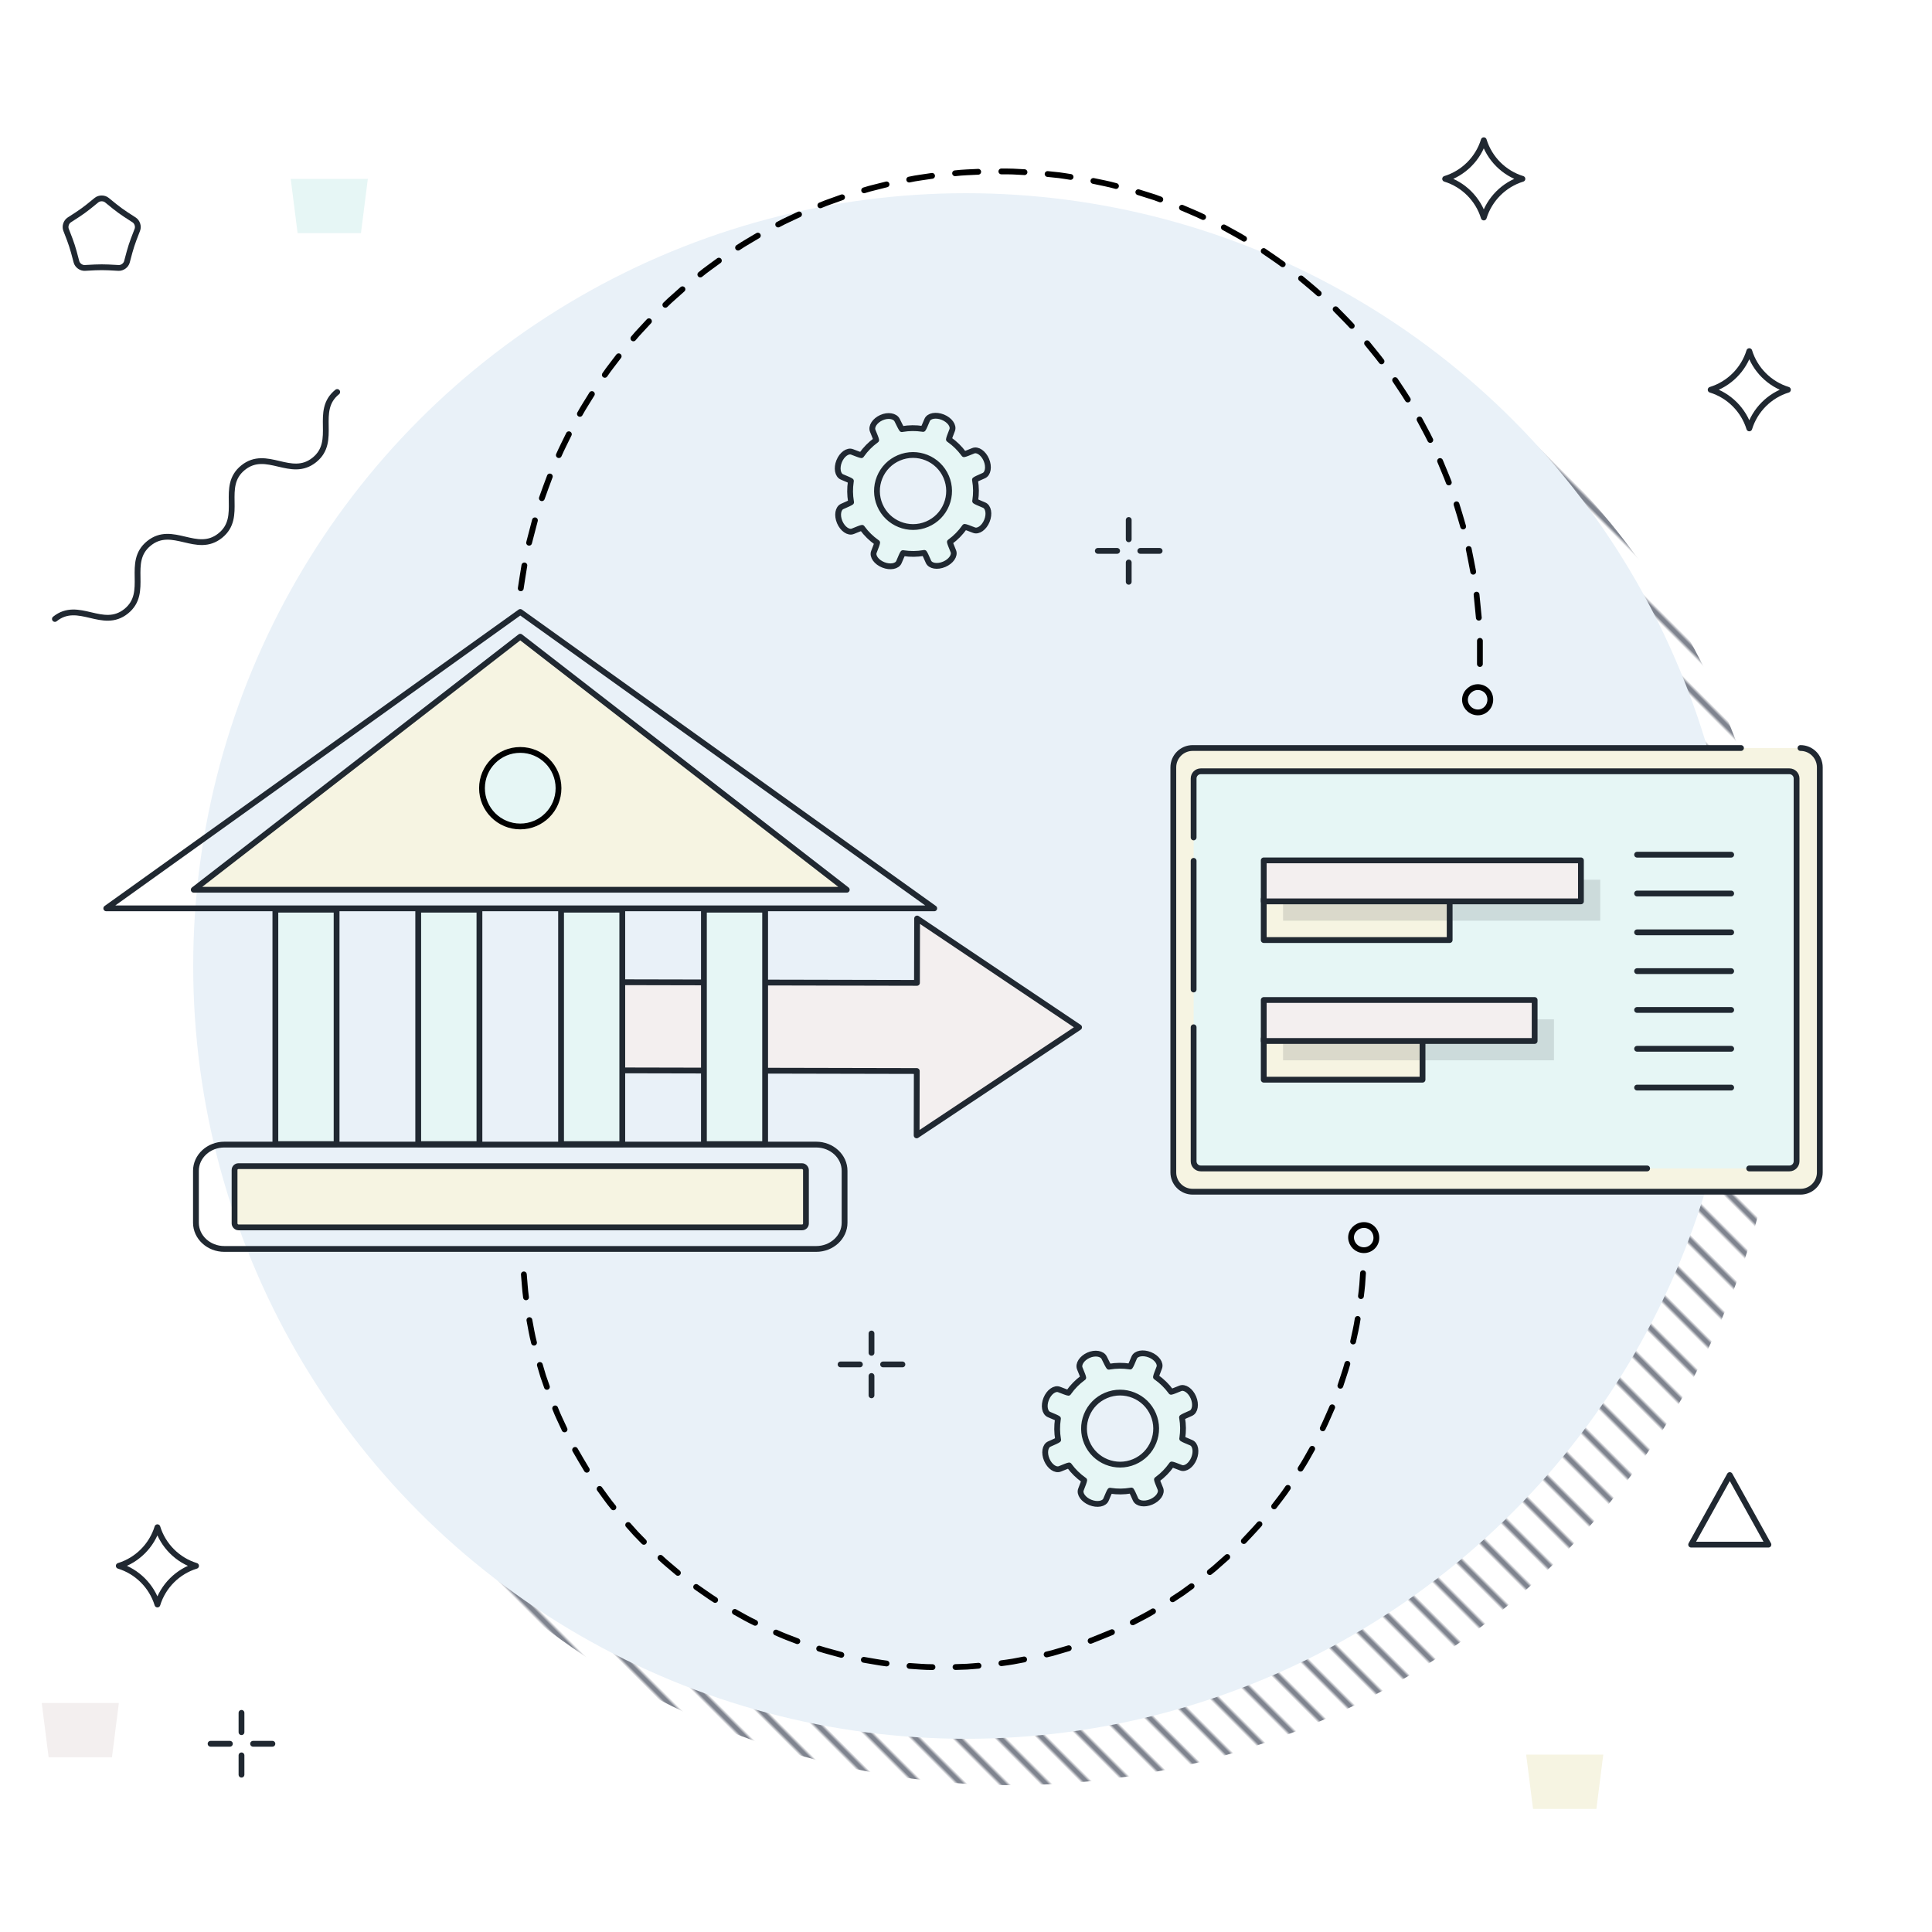 <?xml version="1.0" encoding="UTF-8"?><svg id="content-bankbelegimport" xmlns="http://www.w3.org/2000/svg" xmlns:xlink="http://www.w3.org/1999/xlink" viewBox="0 0 500 500"><defs><symbol id="Cross" viewBox="0 0 17.5 17.5"><path d="M8.75,5.75V.75M8.75,16.75v-5M5.75,8.75H.75M16.75,8.75h-5" fill="none" stroke="#202831" stroke-linecap="round" stroke-linejoin="round" stroke-width="1.5"/></symbol><symbol id="Fünfeck" viewBox="0 0 20.205 19.5"><path d="M8.762,1.198c.737-.598,1.943-.598,2.68,0l2.053,1.665c.737.598,1.992,1.509,2.788,2.025l2.217,1.438c.796.516,1.169,1.663.828,2.549l-.949,2.467c-.341.886-.82,2.36-1.065,3.277l-.682,2.553c-.245.917-1.221,1.626-2.168,1.575l-2.639-.14c-.948-.05-2.498-.05-3.446,0l-2.639.14c-.948.05-1.923-.659-2.168-1.575l-.682-2.553c-.245-.917-.724-2.392-1.065-3.277l-.949-2.467c-.341-.886.032-2.033.828-2.549l2.217-1.438c.796-.516,2.051-1.428,2.788-2.025l2.053-1.665Z" fill="none" stroke="#202831" stroke-linecap="round" stroke-linejoin="round" stroke-width="1.5"/></symbol><symbol id="Stern" viewBox="0 0 21.5 21.5"><path d="M.75,10.746c4.759,1.46,8.539,5.241,10,10.004,1.461-4.763,5.241-8.544,10-10.004-4.76-1.458-8.539-5.237-10-9.996C9.289,5.509,5.51,9.288.75,10.746h0Z" fill="none" stroke="#202831" stroke-linecap="round" stroke-linejoin="round" stroke-width="1.5"/></symbol><symbol id="Tablet-M" viewBox="0 0 116.33 168.811"><path d="M115.58,163.056c0,2.764-2.241,5.005-5.005,5.005H5.755c-2.764,0-5.005-2.241-5.005-5.005V5.755C.75,2.991,2.991.75,5.755.75h104.82c2.764,0,5.005,2.241,5.005,5.005v141.907" fill="#f6f4e2" stroke="#202831" stroke-linecap="round" stroke-linejoin="round" stroke-width="1.5"/><rect x="6.774" y="6.004" width="102.782" height="156.043" rx="1.859" ry="1.859" fill="#e6f6f5"/><path d="M92.438,6.004h15.259c1.027,0,1.859.832,1.859,1.859v152.325c0,1.027-.832,1.859-1.859,1.859H8.633c-1.027,0-1.859-.832-1.859-1.859v-10.406M53.085,6.004h33.293M43.307,6.004H8.633c-1.027,0-1.859.832-1.859,1.859v115.512" fill="none" stroke="#202831" stroke-linecap="round" stroke-linejoin="round" stroke-width="1.5"/></symbol><symbol id="Triangle" viewBox="0 0 21.5 19.5"><polygon points="10.75 .75 .75 18.75 20.75 18.75 10.75 .75" fill="none" stroke="#202831" stroke-linecap="round" stroke-linejoin="round" stroke-width="1.5"/></symbol><symbol id="Welle" viewBox="0 0 95.245 11.5"><path d="M.75.75c7.811,0,7.811,10,15.622,10S24.184.75,31.995.75c7.812,0,7.812,10,15.625,10S55.432.75,63.245.75s7.812,10,15.625,10S86.682.75,94.495.75" fill="none" stroke="#202831" stroke-linecap="round" stroke-linejoin="round" stroke-width="1.5"/></symbol><symbol id="Zahnrad-S" viewBox="0 0 40.499 40.468"><path d="M38.618,23.87c-1.133-.456-2.165-.924-2.292-1.04l.025-.155c.264-1.724.247-3.468-.048-5.182l-.026-.155c.125-.117,1.147-.604,2.271-1.081s1.428-2.315.676-4.084-2.288-2.825-3.412-2.347-2.184.876-2.355.885l-.094-.127c-1.031-1.401-2.276-2.622-3.703-3.629l-.127-.09c.005-.171.383-1.238.841-2.37s-.628-2.647-2.412-3.366-3.617-.38-4.074.753-.927,2.163-1.045,2.289l-.15-.023c-1.727-.264-3.472-.248-5.187.046l-.15.026c-.116-.117-.656-1.148-1.2-2.29s-2.385-1.451-4.092-.685-2.711,2.312-2.232,3.437.877,2.185.886,2.357l-.126.094c-1.404,1.03-2.626,2.275-3.633,3.7l-.09.127c-.172-.005-1.24-.383-2.373-.84s-2.649.627-3.368,2.409-.38,3.614.753,4.071,2.164.925,2.291,1.039l-.023.155c-.264,1.724-.248,3.469.046,5.184l.028.153c-.125.118-1.147.605-2.271,1.083s-1.429,2.315-.676,4.083,2.288,2.824,3.413,2.347,2.184-.875,2.355-.884l.092.126c1.032,1.401,2.278,2.623,3.703,3.63l.129.09c-.005.171-.383,1.238-.841,2.37s.628,2.648,2.412,3.367,3.617.381,4.074-.752.927-2.163,1.044-2.291l.152.025c1.726.262,3.47.247,5.187-.048l.153-.028c.118.126.606,1.147,1.084,2.271s2.317,1.427,4.087.675,2.827-2.286,2.349-3.409-.876-2.182-.884-2.353l.126-.092c1.402-1.031,2.624-2.276,3.633-3.7l.09-.129c.171.005,1.238.383,2.372.84s2.649-.627,3.369-2.409.381-3.614-.753-4.07ZM28.905,23.722c-.932,2.31-2.71,4.118-5.004,5.093-4.736,2.011-10.226-.201-12.24-4.934-.975-2.291-.998-4.825-.066-7.136.932-2.31,2.71-4.118,5.003-5.093,4.736-2.011,10.228.201,12.24,4.934.976,2.291.999,4.827.067,7.136Z" fill="#e6f6f5" stroke="#202831" stroke-linecap="round" stroke-linejoin="round" stroke-width="1.5"/></symbol><pattern id="Neues_Muster" x="0" y="0" width="10" height="14" patternTransform="translate(-1633.129 -10325.88) rotate(-45) scale(.776)" patternUnits="userSpaceOnUse" viewBox="0 0 10 14"><rect width="10" height="14" fill="none"/><line x1="5" y1="0" x2="5" y2="14" fill="none" stroke="#000a1f" stroke-miterlimit="10"/></pattern></defs><g id="back-40"><use width="17.5" height="17.5" transform="translate(53.748 442.535)" xlink:href="#Cross"/><use width="21.5" height="21.5" transform="translate(441.966 90.121)" xlink:href="#Stern"/><use width="21.5" height="21.5" transform="translate(373.251 35.54)" xlink:href="#Stern"/><use width="21.5" height="21.5" transform="translate(29.989 394.495)" xlink:href="#Stern"/><use width="21.5" height="19.5" transform="translate(436.917 380.998)" xlink:href="#Triangle"/><use width="20.205" height="19.5" transform="translate(16.217 50.594)" xlink:href="#Fünfeck"/><circle cx="262" cy="262" r="200" fill="url(#Neues_Muster)"/><circle cx="250" cy="250" r="200" fill="#e9f1f8"/></g><g id="content-42"><use width="116.33" height="168.811" transform="translate(302.905 309.165) rotate(-90)" xlink:href="#Tablet-M"/><polygon points="145.439 276.983 145.487 254.17 237.309 254.366 237.345 237.708 279.267 265.862 237.225 293.838 237.261 277.179 145.439 276.983" fill="#f3efef" stroke="#202831" stroke-linecap="round" stroke-linejoin="round" stroke-width="1.5"/><polygon points="413.145 468.151 396.751 468.151 394.969 454.097 414.927 454.097 413.145 468.151 413.145 468.151" fill="#f6f4e2"/><polygon points="28.978 454.785 12.584 454.785 10.802 440.731 30.76 440.731 28.978 454.785 28.978 454.785" fill="#f3efef"/><polygon points="93.414 60.344 77.019 60.344 75.237 46.29 95.196 46.29 93.414 60.344 93.414 60.344" fill="#e6f6f5"/><use width="95.245" height="11.5" transform="translate(13.155 160.073) rotate(-38.799)" xlink:href="#Welle"/><use width="40.499" height="40.468" transform="translate(216.042 106.841)" xlink:href="#Zahnrad-S"/><use width="40.499" height="40.468" transform="translate(269.628 349.49)" xlink:href="#Zahnrad-S"/><path d="M135.576,329.81c.192,1.978.278,3.967.556,5.935" fill="none" stroke="#000" stroke-linecap="round" stroke-linejoin="round" stroke-width="1.5"/><path d="M137.008,341.642c.376,1.951.689,3.916,1.196,5.84" fill="none" stroke="#000" stroke-linecap="round" stroke-linejoin="round" stroke-width="1.5"/><polyline points="139.717 353.248 140.561 356.107 141.542 358.922" fill="none" stroke="#000" stroke-linecap="round" stroke-linejoin="round" stroke-width="1.5"/><path d="M143.675,364.488c.703,1.861,1.62,3.629,2.433,5.442" fill="none" stroke="#000" stroke-linecap="round" stroke-linejoin="round" stroke-width="1.5"/><path d="M148.835,375.232c.985,1.725,1.994,3.439,3.024,5.138" fill="none" stroke="#000" stroke-linecap="round" stroke-linejoin="round" stroke-width="1.5"/><path d="M155.171,385.326c1.185,1.595,2.294,3.248,3.575,4.771" fill="none" stroke="#000" stroke-linecap="round" stroke-linejoin="round" stroke-width="1.5"/><path d="M162.572,394.668c.663.74,1.309,1.496,1.985,2.224l2.081,2.135" fill="none" stroke="#000" stroke-linecap="round" stroke-linejoin="round" stroke-width="1.5"/><path d="M170.932,403.161c1.437,1.374,3.011,2.594,4.51,3.899" fill="none" stroke="#000" stroke-linecap="round" stroke-linejoin="round" stroke-width="1.5"/><path d="M180.161,410.703c1.643,1.117,3.239,2.307,4.922,3.365" fill="none" stroke="#000" stroke-linecap="round" stroke-linejoin="round" stroke-width="1.5"/><path d="M190.177,417.163c1.73.979,3.458,1.961,5.254,2.815" fill="none" stroke="#000" stroke-linecap="round" stroke-linejoin="round" stroke-width="1.5"/><path d="M200.83,422.505c1.803.839,3.673,1.517,5.528,2.231" fill="none" stroke="#000" stroke-linecap="round" stroke-linejoin="round" stroke-width="1.5"/><path d="M211.999,426.663c1.893.605,3.827,1.073,5.739,1.616" fill="none" stroke="#000" stroke-linecap="round" stroke-linejoin="round" stroke-width="1.5"/><path d="M223.56,429.56c1.962.312,3.912.712,5.885.951" fill="none" stroke="#000" stroke-linecap="round" stroke-linejoin="round" stroke-width="1.5"/><path d="M235.374,431.14c1.983.121,3.964.317,5.953.306" fill="none" stroke="#000" stroke-linecap="round" stroke-linejoin="round" stroke-width="1.5"/><path d="M247.287,431.43l2.979-.1c.992-.056,1.981-.159,2.972-.237" fill="none" stroke="#000" stroke-linecap="round" stroke-linejoin="round" stroke-width="1.5"/><path d="M259.163,430.439c.983-.145,1.974-.241,2.95-.426l2.93-.549" fill="none" stroke="#000" stroke-linecap="round" stroke-linejoin="round" stroke-width="1.5"/><polyline points="270.863 428.172 272.312 427.824 273.743 427.404 276.603 426.564" fill="none" stroke="#000" stroke-linecap="round" stroke-linejoin="round" stroke-width="1.5"/><path d="M282.248,424.646c1.851-.722,3.693-1.471,5.526-2.237" fill="none" stroke="#000" stroke-linecap="round" stroke-linejoin="round" stroke-width="1.5"/><path d="M293.162,419.858c1.747-.947,3.551-1.791,5.241-2.84" fill="none" stroke="#000" stroke-linecap="round" stroke-linejoin="round" stroke-width="1.5"/><polyline points="303.483 413.898 305.975 412.262 308.386 410.508" fill="none" stroke="#000" stroke-linecap="round" stroke-linejoin="round" stroke-width="1.5"/><polyline points="313.099 406.859 314.261 405.925 315.377 404.937 317.61 402.961" fill="none" stroke="#000" stroke-linecap="round" stroke-linejoin="round" stroke-width="1.5"/><path d="M321.905,398.826c1.346-1.461,2.737-2.884,4.042-4.382" fill="none" stroke="#000" stroke-linecap="round" stroke-linejoin="round" stroke-width="1.5"/><path d="M329.747,389.851c1.209-1.577,2.446-3.134,3.548-4.79" fill="none" stroke="#000" stroke-linecap="round" stroke-linejoin="round" stroke-width="1.5"/><path d="M336.582,380.088c1.088-1.665,2.044-3.408,3.013-5.143" fill="none" stroke="#000" stroke-linecap="round" stroke-linejoin="round" stroke-width="1.5"/><path d="M342.327,369.646c.879-1.783,1.623-3.628,2.441-5.439" fill="none" stroke="#000" stroke-linecap="round" stroke-linejoin="round" stroke-width="1.5"/><path d="M346.888,358.635c.596-1.896,1.292-3.761,1.805-5.682" fill="none" stroke="#000" stroke-linecap="round" stroke-linejoin="round" stroke-width="1.5"/><path d="M350.185,347.182c.435-1.939.882-3.877,1.175-5.844" fill="none" stroke="#000" stroke-linecap="round" stroke-linejoin="round" stroke-width="1.5"/><path d="M352.214,335.438c.107-.988.256-1.972.329-2.963l.202-2.974" fill="none" stroke="#000" stroke-linecap="round" stroke-linejoin="round" stroke-width="1.5"/><path d="M352.817,317.041c-1.805.104-3.223,1.592-3.164,3.325.092,1.733,1.477,3.156,3.298,3.178,1.794.022,3.342-1.468,3.248-3.326-.062-1.858-1.576-3.281-3.382-3.177Z" fill="none" stroke="#000" stroke-linecap="round" stroke-linejoin="round" stroke-width="1.5"/><path d="M134.771,152.255c.314-1.974.598-3.953.938-5.922" fill="none" stroke="#000" stroke-linecap="round" stroke-linejoin="round" stroke-width="1.5"/><line x1="136.93" y1="140.462" x2="138.443" y2="134.66" fill="none" stroke="#000" stroke-linecap="round" stroke-linejoin="round" stroke-width="1.5"/><path d="M140.232,128.938c.643-1.892,1.378-3.752,2.062-5.63" fill="none" stroke="#000" stroke-linecap="round" stroke-linejoin="round" stroke-width="1.5"/><path d="M144.626,117.785c.796-1.833,1.735-3.601,2.595-5.404" fill="none" stroke="#000" stroke-linecap="round" stroke-linejoin="round" stroke-width="1.5"/><path d="M150.075,107.108c.955-1.756,2.075-3.416,3.105-5.128" fill="none" stroke="#000" stroke-linecap="round" stroke-linejoin="round" stroke-width="1.5"/><path d="M156.528,97.008c1.113-1.661,2.395-3.2,3.584-4.806" fill="none" stroke="#000" stroke-linecap="round" stroke-linejoin="round" stroke-width="1.5"/><path d="M163.923,87.574c.629-.777,1.307-1.511,1.991-2.24l2.037-2.199" fill="none" stroke="#000" stroke-linecap="round" stroke-linejoin="round" stroke-width="1.5"/><path d="M172.188,78.893c.701-.713,1.446-1.38,2.196-2.04l2.238-1.995" fill="none" stroke="#000" stroke-linecap="round" stroke-linejoin="round" stroke-width="1.5"/><path d="M181.245,71.042c1.539-1.277,3.204-2.39,4.799-3.593" fill="none" stroke="#000" stroke-linecap="round" stroke-linejoin="round" stroke-width="1.5"/><path d="M191.01,64.09c1.655-1.123,3.417-2.073,5.121-3.117" fill="none" stroke="#000" stroke-linecap="round" stroke-linejoin="round" stroke-width="1.5"/><path d="M201.395,58.104c1.754-.959,3.6-1.736,5.396-2.613" fill="none" stroke="#000" stroke-linecap="round" stroke-linejoin="round" stroke-width="1.5"/><path d="M212.305,53.141c.916-.4,1.857-.739,2.8-1.07l2.822-1.012" fill="none" stroke="#000" stroke-linecap="round" stroke-linejoin="round" stroke-width="1.5"/><path d="M223.643,49.251c.951-.308,1.917-.565,2.889-.797l2.907-.732" fill="none" stroke="#000" stroke-linecap="round" stroke-linejoin="round" stroke-width="1.5"/><path d="M235.303,46.476c1.952-.439,3.945-.638,5.917-.96" fill="none" stroke="#000" stroke-linecap="round" stroke-linejoin="round" stroke-width="1.5"/><path d="M247.177,44.843c1.986-.24,3.987-.275,5.982-.384" fill="none" stroke="#000" stroke-linecap="round" stroke-linejoin="round" stroke-width="1.5"/><path d="M259.152,44.365c.999.014,1.999-.02,2.997.033l2.994.159" fill="none" stroke="#000" stroke-linecap="round" stroke-linejoin="round" stroke-width="1.5"/><path d="M271.118,45.035l2.982.311c.991.126,1.976.3,2.964.447" fill="none" stroke="#000" stroke-linecap="round" stroke-linejoin="round" stroke-width="1.5"/><path d="M282.969,46.829c1.954.42,3.925.767,5.848,1.316" fill="none" stroke="#000" stroke-linecap="round" stroke-linejoin="round" stroke-width="1.5"/><polyline points="294.595 49.74 297.454 50.642 298.884 51.093 300.29 51.611" fill="none" stroke="#000" stroke-linecap="round" stroke-linejoin="round" stroke-width="1.5"/><path d="M305.888,53.756c1.827.81,3.695,1.53,5.487,2.414" fill="none" stroke="#000" stroke-linecap="round" stroke-linejoin="round" stroke-width="1.5"/><path d="M316.74,58.848c1.74.982,3.52,1.897,5.228,2.935" fill="none" stroke="#000" stroke-linecap="round" stroke-linejoin="round" stroke-width="1.5"/><path d="M327.047,64.967c1.638,1.145,3.315,2.236,4.92,3.426" fill="none" stroke="#000" stroke-linecap="round" stroke-linejoin="round" stroke-width="1.5"/><path d="M336.716,72.053c1.52,1.297,3.082,2.548,4.567,3.884" fill="none" stroke="#000" stroke-linecap="round" stroke-linejoin="round" stroke-width="1.5"/><path d="M345.659,80.035c1.389,1.437,2.823,2.831,4.175,4.303" fill="none" stroke="#000" stroke-linecap="round" stroke-linejoin="round" stroke-width="1.5"/><path d="M353.797,88.836c1.245,1.563,2.541,3.087,3.744,4.682" fill="none" stroke="#000" stroke-linecap="round" stroke-linejoin="round" stroke-width="1.5"/><path d="M361.058,98.375c1.09,1.675,2.237,3.314,3.28,5.019" fill="none" stroke="#000" stroke-linecap="round" stroke-linejoin="round" stroke-width="1.5"/><path d="M367.375,108.562c.925,1.771,1.91,3.513,2.785,5.309" fill="none" stroke="#000" stroke-linecap="round" stroke-linejoin="round" stroke-width="1.5"/><path d="M372.688,119.308c.751,1.852,1.561,3.681,2.264,5.552" fill="none" stroke="#000" stroke-linecap="round" stroke-linejoin="round" stroke-width="1.5"/><path d="M376.945,130.513c.57,1.916,1.192,3.816,1.719,5.744" fill="none" stroke="#000" stroke-linecap="round" stroke-linejoin="round" stroke-width="1.5"/><path d="M380.104,142.077c.384,1.961.801,3.917,1.157,5.883" fill="none" stroke="#000" stroke-linecap="round" stroke-linejoin="round" stroke-width="1.5"/><line x1="382.132" y1="153.892" x2="382.717" y2="159.86" fill="none" stroke="#000" stroke-linecap="round" stroke-linejoin="round" stroke-width="1.5"/><line x1="383.002" y1="165.849" x2="382.998" y2="171.845" fill="none" stroke="#000" stroke-linecap="round" stroke-linejoin="round" stroke-width="1.5"/><path d="M382.072,184.345c1.793.23,3.405-1.084,3.597-2.936.096-.922-.183-1.79-.711-2.436-.55-.649-1.353-1.076-2.252-1.139-.904-.064-1.733.241-2.363.774-.651.532-1.099,1.291-1.19,2.166-.182,1.742,1.126,3.342,2.919,3.572Z" fill="none" stroke="#000" stroke-linecap="round" stroke-linejoin="round" stroke-width="1.5"/><rect x="327.057" y="232.682" width="48.113" height="10.605" fill="#f6f4e2" stroke="#202831" stroke-linecap="round" stroke-linejoin="round" stroke-width="1.5"/><rect x="327.057" y="268.816" width="41.092" height="10.605" fill="#f6f4e2" stroke="#202831" stroke-linecap="round" stroke-linejoin="round" stroke-width="1.5"/><rect x="332.057" y="227.666" width="82.087" height="10.605" fill="#202831" opacity=".13"/><rect x="327.057" y="222.666" width="82.087" height="10.605" fill="#f3efef"/><rect x="327.057" y="222.666" width="82.087" height="10.605" fill="none" stroke="#202831" stroke-linecap="round" stroke-linejoin="round" stroke-width="1.5"/><rect x="332.057" y="263.801" width="70.108" height="10.605" fill="#202831" opacity=".13"/><rect x="327.057" y="258.801" width="70.108" height="10.605" fill="#f3efef"/><rect x="327.057" y="258.801" width="70.108" height="10.605" fill="none" stroke="#202831" stroke-linecap="round" stroke-linejoin="round" stroke-width="1.5"/><line x1="423.677" y1="221.194" x2="448.028" y2="221.194" fill="#fff" stroke="#202831" stroke-linecap="round" stroke-linejoin="round" stroke-width="1.5"/><line x1="423.677" y1="231.239" x2="448.028" y2="231.239" fill="#fff" stroke="#202831" stroke-linecap="round" stroke-linejoin="round" stroke-width="1.5"/><line x1="423.677" y1="241.285" x2="448.028" y2="241.285" fill="#fff" stroke="#202831" stroke-linecap="round" stroke-linejoin="round" stroke-width="1.5"/><line x1="423.677" y1="251.33" x2="448.028" y2="251.33" fill="#fff" stroke="#202831" stroke-linecap="round" stroke-linejoin="round" stroke-width="1.5"/><line x1="423.677" y1="261.375" x2="448.028" y2="261.375" fill="#fff" stroke="#202831" stroke-linecap="round" stroke-linejoin="round" stroke-width="1.5"/><line x1="423.677" y1="271.421" x2="448.028" y2="271.421" fill="#fff" stroke="#202831" stroke-linecap="round" stroke-linejoin="round" stroke-width="1.5"/><line x1="423.677" y1="281.466" x2="448.028" y2="281.466" fill="#fff" stroke="#202831" stroke-linecap="round" stroke-linejoin="round" stroke-width="1.5"/><rect x="71.266" y="235.419" width="15.844" height="60.676" fill="#e6f6f5" stroke="#202831" stroke-linecap="round" stroke-linejoin="round" stroke-width="1.5"/><rect x="108.235" y="235.419" width="15.844" height="60.676" fill="#e6f6f5" stroke="#202831" stroke-linecap="round" stroke-linejoin="round" stroke-width="1.5"/><rect x="145.204" y="235.419" width="15.844" height="60.676" fill="#e6f6f5" stroke="#202831" stroke-linecap="round" stroke-linejoin="round" stroke-width="1.5"/><rect x="182.173" y="235.419" width="15.844" height="60.676" fill="#e6f6f5" stroke="#202831" stroke-linecap="round" stroke-linejoin="round" stroke-width="1.5"/><rect x="60.704" y="301.801" width="147.875" height="15.844" rx="1" ry="1" fill="#f6f4e2"/><rect x="60.704" y="301.801" width="147.875" height="15.844" rx="1" ry="1" fill="none" stroke="#202831" stroke-linecap="round" stroke-linejoin="round" stroke-width="1.5"/><path d="M58.057,323.227c-4.052,0-7.35-3.046-7.35-6.79v-13.428c0-3.744,3.298-6.79,7.35-6.79h153.169c4.052,0,7.35,3.046,7.35,6.79v13.428c0,3.744-3.298,6.79-7.35,6.79H58.057Z" fill="none" stroke="#202831" stroke-linecap="round" stroke-linejoin="round" stroke-width="1.5"/><polygon points="50.141 230.269 219.141 230.269 134.641 164.781 50.141 230.269" fill="#f6f4e2"/><polygon points="50.141 230.269 219.141 230.269 134.641 164.781 50.141 230.269" fill="none" stroke="#202831" stroke-linecap="round" stroke-linejoin="round" stroke-width="1.5"/><polygon points="27.503 235.082 134.642 158.377 241.781 235.082 27.503 235.082" fill="none" stroke="#202831" stroke-linecap="round" stroke-linejoin="round" stroke-width="1.5"/><circle cx="134.641" cy="203.985" r="9.902" fill="#e6f6f5" stroke="#000" stroke-miterlimit="10" stroke-width="1.5"/><use width="17.5" height="17.5" transform="translate(216.792 344.359)" xlink:href="#Cross"/><use width="17.5" height="17.5" transform="translate(283.362 133.817)" xlink:href="#Cross"/></g></svg>
